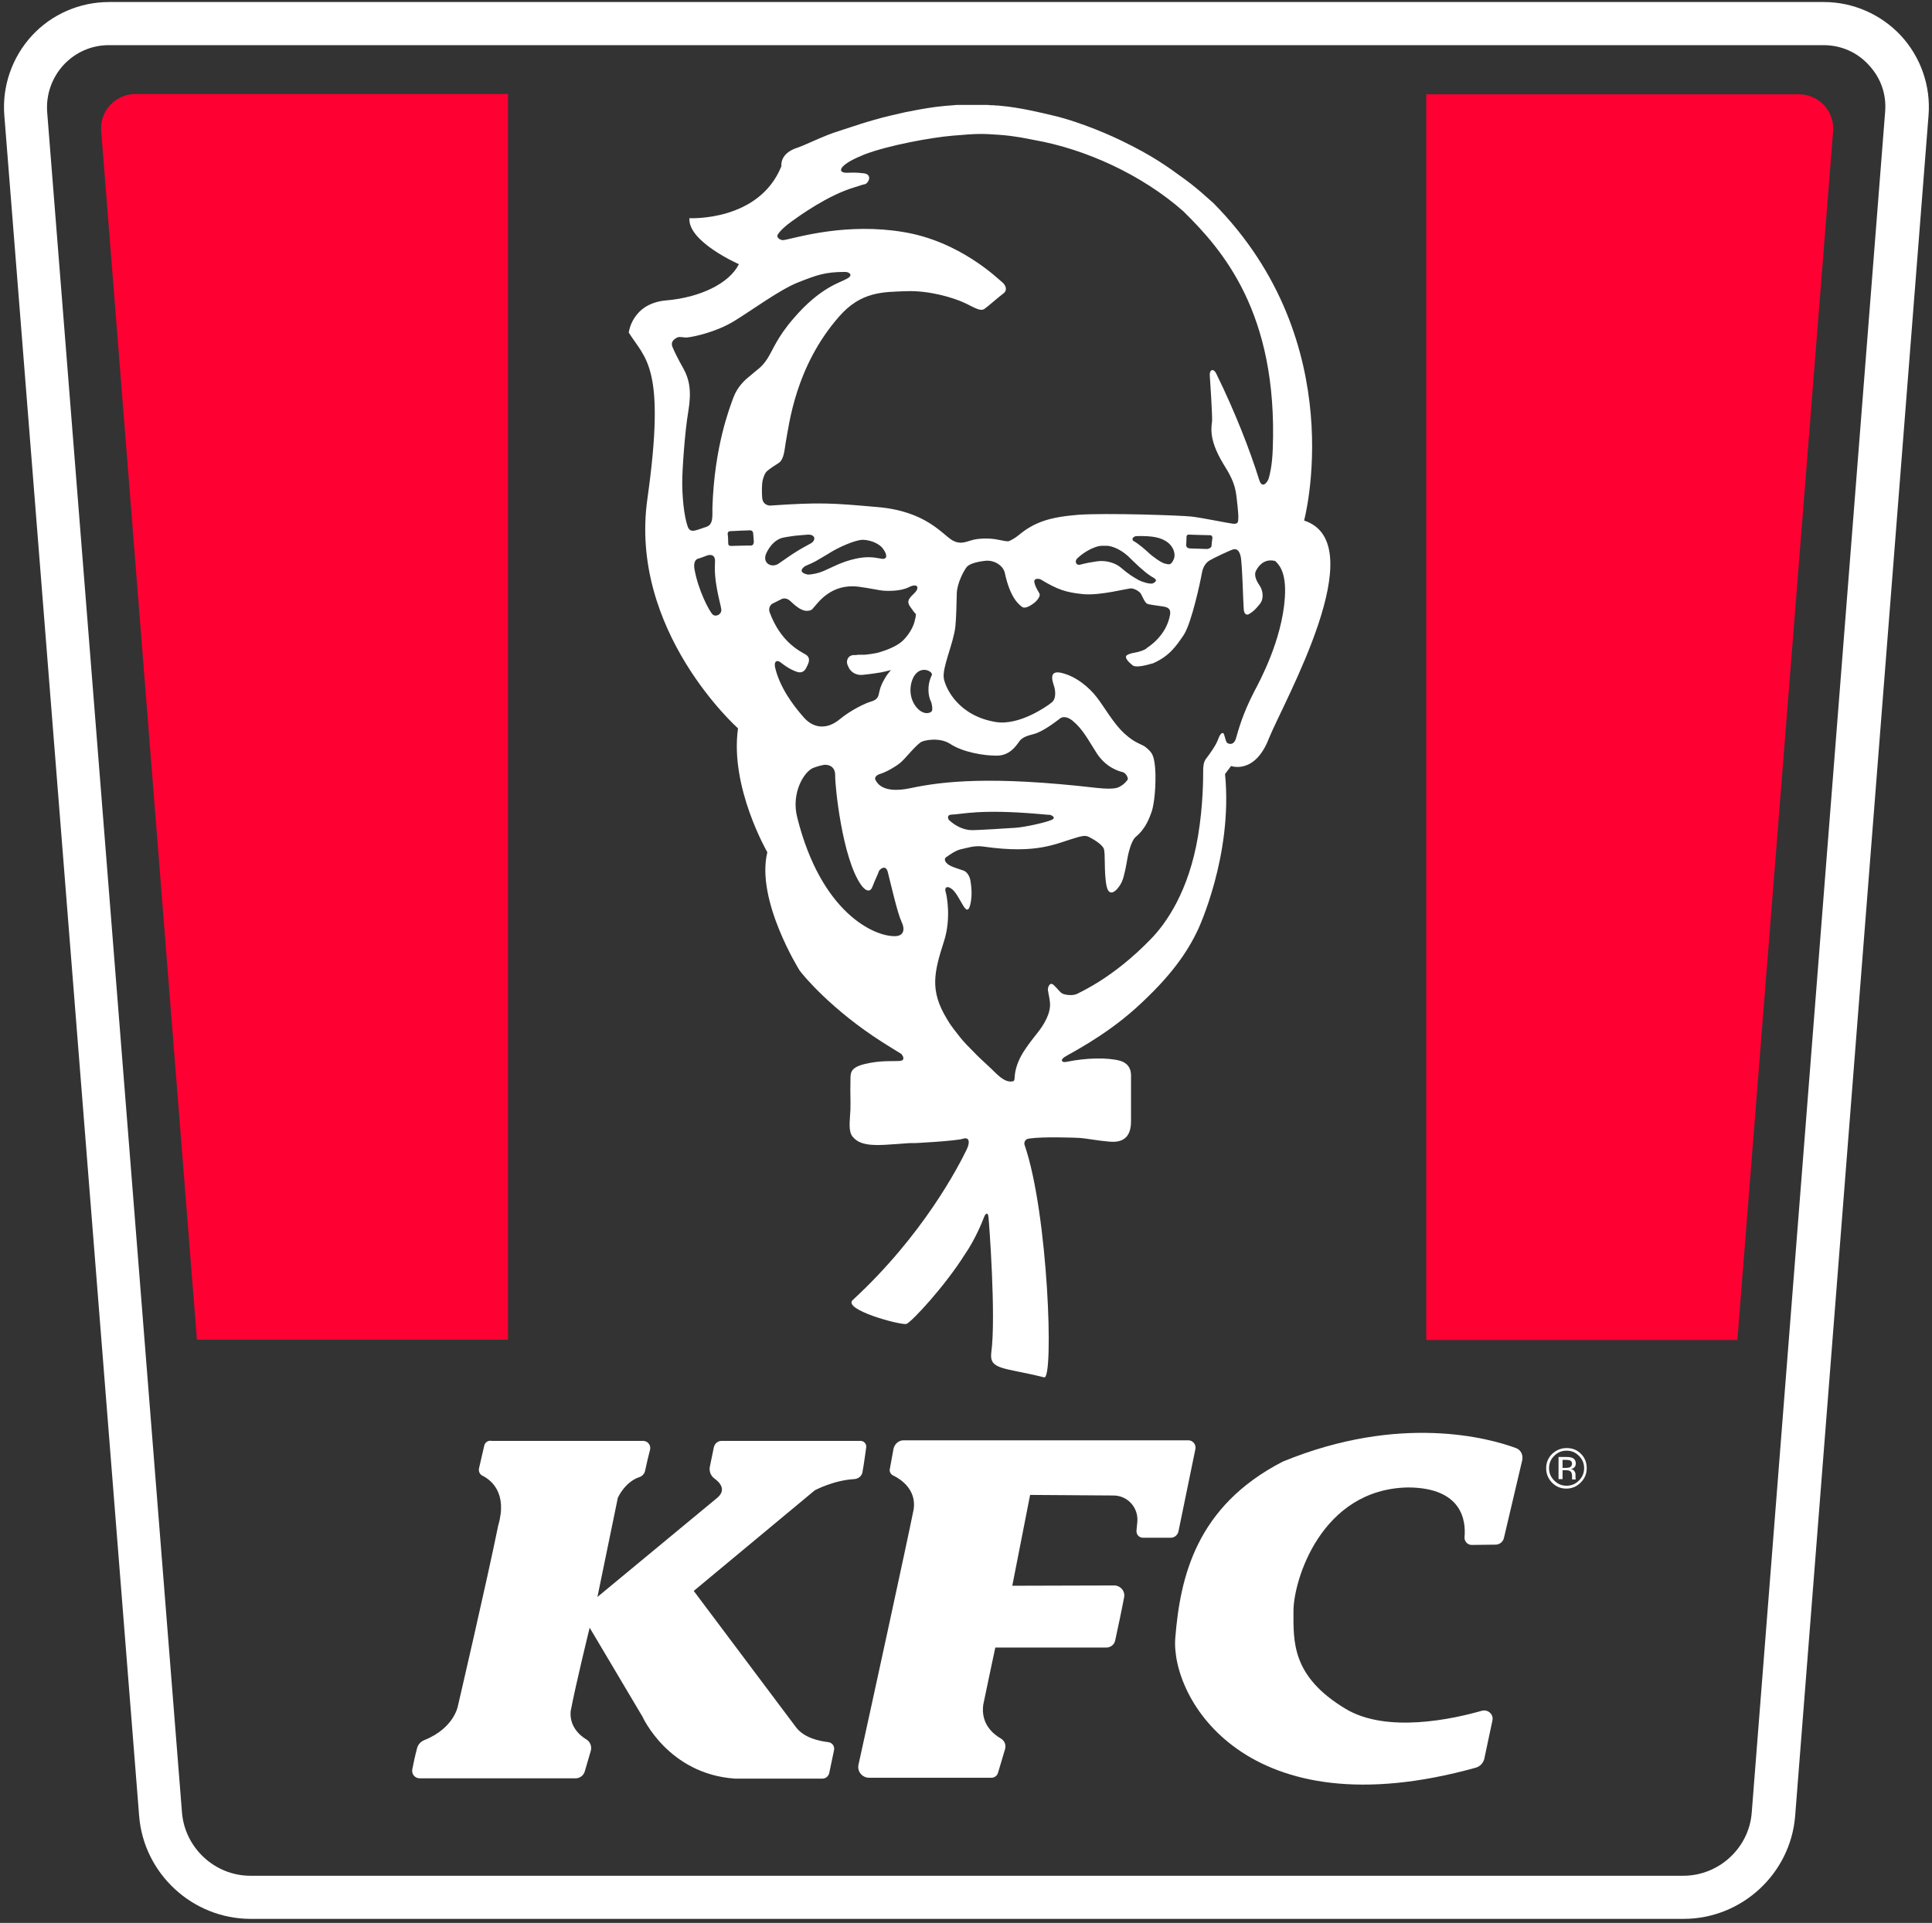 <?xml version="1.0" encoding="UTF-8"?> <svg xmlns="http://www.w3.org/2000/svg" width="672" height="669" viewBox="0 0 672 669" fill="none"><rect x="0" y="0" width="672" height="669" fill="#333333" stroke="none"/><g clip-path="url(#clip0_1358_1254)"><path d="M168.4 503.108L166.6 510.908C166.4 511.908 166.9 513.008 167.8 513.408C170.8 514.908 176.6 519.408 173.3 530.708C169.3 550.408 159.3 593.408 159.3 593.408C159.3 593.408 158.1 601.208 147.6 605.408C146.4 605.908 145.5 606.808 145.1 608.108C144.4 610.708 143.8 613.508 143.4 615.608C143.1 617.208 144.3 618.708 146 618.708H200.2C201.7 618.708 203 617.708 203.4 616.308L205.5 609.108C205.9 607.608 205.3 606.008 204 605.208C201.5 603.708 198 600.508 198.5 595.308C200.3 585.808 205.1 566.308 205.1 566.308L223.5 597.308C223.5 597.308 232.4 617.208 255.6 618.808H286.1C287.2 618.808 288.1 618.008 288.4 617.008L290.1 608.908C290.4 607.508 289.4 606.208 288 606.108C284.8 605.708 279.5 604.608 276.7 600.708C271.2 593.408 241.3 553.508 241.3 553.508L283.4 518.508C283.4 518.508 289.9 515.008 297.1 514.608C298.6 514.508 299.8 513.508 300 512.108C300.6 508.808 301 505.508 301.3 503.508C301.4 502.308 300.5 501.308 299.3 501.308H251C249.7 501.308 248.6 502.208 248.3 503.508L246.9 510.308C246.6 511.908 247.2 513.408 248.5 514.408C250.6 515.908 252.9 518.608 249 521.508L207.8 555.608L214.9 521.108C214.9 521.108 217.3 515.608 222.4 513.908C223.4 513.608 224.2 512.708 224.4 511.608C225 508.808 225.6 506.308 226.1 504.408C226.5 502.808 225.3 501.308 223.7 501.308H171.1C169.7 501.008 168.6 501.908 168.4 503.108Z" fill="white"></path><path d="M310.799 504.007L309.499 511.107C309.299 512.007 309.799 512.907 310.599 513.307C313.299 514.607 318.799 518.207 317.799 525.107C315.699 535.707 302.399 596.807 298.599 614.007C298.099 616.307 299.899 618.507 302.299 618.507H344.899C345.899 618.507 346.799 617.808 347.099 616.908L349.599 608.507C349.999 607.107 349.399 605.608 348.199 604.908C345.399 603.308 341.099 599.707 341.999 593.107C343.599 585.307 346.199 573.207 346.199 573.207H384.799C386.299 573.207 387.599 572.207 387.899 570.707C388.699 567.007 390.199 560.007 390.999 555.707C391.399 553.607 389.799 551.707 387.699 551.607L352.099 551.707L358.299 520.107L387.299 520.307C392.199 520.307 395.999 524.508 395.599 529.408L395.299 532.507C395.199 533.907 396.199 535.007 397.599 535.007H407.199C408.499 535.007 409.599 534.107 409.899 532.807L415.799 504.107C416.099 502.607 414.899 501.107 413.399 501.107H314.499C312.699 501.007 311.199 502.307 310.799 504.007Z" fill="white"></path><path d="M527.3 503.808C518.1 500.408 487.1 491.708 446.2 508.508C415.9 524.108 410.5 548.908 408.8 569.808C407.1 590.508 433.2 637.308 513.3 615.008C514.8 614.608 516 613.308 516.3 611.808L519.1 598.608C519.6 596.508 517.6 594.608 515.4 595.208C505.6 598.008 482.4 603.208 468 594.508C449.2 583.208 449.9 571.108 449.9 560.508C449.9 549.908 459.5 518.008 489.8 517.508C508.8 517.608 509.9 529.308 509.4 534.808C509.3 536.208 510.4 537.508 511.9 537.508L520.2 537.408C521.6 537.408 522.8 536.408 523.1 535.108L529.5 507.908C529.8 506.008 528.9 504.408 527.3 503.808Z" fill="white"></path><path d="M549.899 505.808C548.499 504.408 546.899 503.808 544.899 503.808C542.999 503.808 541.299 504.508 539.899 505.808C538.499 507.208 537.799 508.808 537.799 510.808C537.799 512.808 538.499 514.408 539.799 515.808C541.199 517.208 542.799 517.908 544.799 517.908C546.799 517.908 548.399 517.208 549.799 515.808C551.199 514.408 551.899 512.808 551.899 510.808C551.899 508.908 551.299 507.208 549.899 505.808ZM549.199 515.108C547.999 516.308 546.599 516.908 544.899 516.908C543.199 516.908 541.799 516.308 540.599 515.108C539.399 513.908 538.799 512.508 538.799 510.808C538.799 509.108 539.399 507.708 540.599 506.508C541.799 505.308 543.199 504.708 544.899 504.708C546.599 504.708 547.999 505.308 549.199 506.508C550.399 507.708 550.999 509.108 550.999 510.808C550.999 512.508 550.399 513.908 549.199 515.108Z" fill="white"></path><path d="M548.1 509.208C548.1 508.208 547.7 507.608 546.9 507.208C546.4 507.008 545.8 506.908 544.8 506.908H542.1V514.608H543.5V511.508H544.6C545.3 511.508 545.8 511.608 546.1 511.808C546.6 512.108 546.8 512.708 546.8 513.608V514.208V514.508V514.608V514.708H548.1V514.608C548.1 514.508 548 514.408 548 514.208C548 514.008 548 513.808 548 513.608V513.008C548 512.608 547.9 512.208 547.6 511.808C547.3 511.408 546.9 511.108 546.3 511.108C546.8 511.008 547.1 510.908 547.4 510.708C547.8 510.408 548.1 509.908 548.1 509.208ZM546 510.508C545.7 510.608 545.3 510.708 544.7 510.708H543.5V507.908H544.6C545.4 507.908 545.9 508.008 546.3 508.208C546.6 508.408 546.8 508.808 546.8 509.308C546.7 509.908 546.5 510.308 546 510.508Z" fill="white"></path><path d="M453.599 181.107C453.599 181.107 470.299 119.307 421.999 70.607C421.999 70.607 420.399 69.207 419.399 68.307C417.399 66.507 414.799 64.307 411.899 62.207C405.599 57.607 400.699 54.107 390.399 49.107C387.799 47.807 376.399 42.507 365.899 40.107C362.099 39.207 354.799 37.407 347.999 36.807C347.699 36.807 347.299 36.707 346.899 36.707C346.799 36.707 346.799 36.707 346.699 36.707C346.399 36.707 345.999 36.707 345.599 36.607C345.399 36.607 345.099 36.607 344.899 36.607C344.499 36.607 344.099 36.607 343.699 36.507C343.399 36.507 343.099 36.507 342.799 36.507C342.399 36.507 341.999 36.507 341.499 36.507C340.999 36.507 340.499 36.507 339.999 36.507C339.399 36.507 338.899 36.507 338.299 36.507C337.599 36.507 336.999 36.507 336.299 36.507C335.799 36.507 335.299 36.507 334.799 36.507C334.299 36.507 333.799 36.507 333.299 36.507C332.799 36.507 332.199 36.507 331.699 36.607C329.999 36.707 327.799 36.907 325.399 37.207C321.599 37.707 317.499 38.507 314.999 39.007C312.199 39.707 308.399 40.407 303.699 41.807C301.799 42.407 299.799 42.907 297.899 43.607C297.399 43.807 296.799 43.907 296.299 44.107C294.199 44.807 292.099 45.507 289.899 46.207C288.299 46.707 281.799 49.507 280.299 50.207C279.599 50.507 278.699 50.907 277.599 51.307C270.999 53.307 271.799 57.807 271.799 57.807C263.999 77.207 239.799 75.907 239.799 75.907C239.199 84.107 256.999 91.907 256.999 91.907C253.699 98.607 243.499 103.507 231.799 104.507C219.799 105.507 218.699 115.707 218.699 115.707C224.399 124.907 231.699 127.307 225.199 173.407C218.599 219.507 256.699 253.407 256.699 253.407C253.799 273.907 266.899 296.507 266.899 296.507C262.799 313.207 278.099 337.607 278.099 337.607C279.199 339.207 289.299 351.407 307.099 362.707C309.899 364.507 311.799 365.607 312.899 366.307C312.999 366.307 312.999 366.407 313.099 366.407C313.199 366.507 313.299 366.607 313.399 366.607C313.499 366.707 313.599 366.707 313.599 366.807L313.699 366.907C314.199 367.607 314.799 368.907 313.099 369.107C311.299 369.307 306.299 368.807 300.699 370.207C295.099 371.607 295.899 373.707 295.799 377.007C295.699 380.007 295.899 382.107 295.799 386.107C295.599 390.107 294.999 393.607 296.599 395.507C298.199 397.407 300.699 398.707 307.699 398.307C314.399 397.907 316.599 397.607 317.299 397.707C317.999 397.807 332.799 396.907 334.899 396.207C336.899 395.507 337.599 397.007 336.299 399.807C333.399 405.807 321.099 429.707 296.699 452.207C292.599 455.607 313.599 461.207 315.299 460.607C316.999 460.007 328.699 447.507 335.799 436.107C336.199 435.607 339.599 430.507 342.299 423.407C342.699 422.307 343.599 421.507 343.799 423.307C343.999 424.607 346.499 458.207 344.799 470.507C343.999 476.707 349.199 475.707 363.199 479.207C366.599 480.007 364.599 422.207 356.399 398.407C356.299 398.207 356.299 398.007 356.299 397.807C356.299 397.007 356.899 396.307 357.599 396.207C357.599 396.207 357.899 396.107 358.099 396.107C362.799 395.407 373.799 395.807 375.599 395.907C377.399 396.007 382.299 396.907 384.999 397.107C387.599 397.407 393.499 398.007 393.399 390.007C393.399 387.907 393.399 385.707 393.399 383.707C393.399 383.407 393.399 383.207 393.399 382.907C393.399 382.407 393.399 381.907 393.399 381.407C393.399 381.107 393.399 380.807 393.399 380.607C393.399 380.307 393.399 380.107 393.399 379.807C393.399 379.607 393.399 379.307 393.399 379.107C393.399 378.707 393.399 378.207 393.399 377.907C393.399 377.807 393.399 377.707 393.399 377.607C393.399 377.307 393.399 377.007 393.399 376.807C393.399 376.707 393.399 376.607 393.399 376.407C393.399 376.207 393.399 376.007 393.399 375.807C393.399 375.707 393.399 375.707 393.399 375.607C393.399 375.407 393.399 375.107 393.399 374.807C393.499 372.807 393.099 370.007 389.399 369.007C385.199 367.907 377.899 368.007 371.099 369.407C370.199 369.607 369.599 369.507 369.399 369.107C369.199 368.807 369.499 368.307 370.199 367.807C371.599 366.807 383.899 360.807 394.999 350.807C407.199 339.807 412.999 331.307 416.699 323.407C416.699 323.407 428.899 297.607 426.099 269.307L428.199 266.507C428.199 266.507 436.499 269.607 441.399 256.807C446.599 244.007 477.899 189.007 453.599 181.107ZM247.899 213.807C246.799 212.807 242.799 205.407 241.499 197.707C241.399 196.907 241.299 194.907 242.699 194.407C243.799 194.107 245.299 193.507 246.099 193.207C246.899 193.007 248.799 192.707 248.699 195.407C248.599 198.107 248.399 201.307 250.399 209.707C250.799 211.207 250.799 211.707 250.899 212.207C250.899 213.907 248.899 214.707 247.899 213.807ZM261.099 189.807C260.799 189.807 257.399 189.807 255.599 189.907C254.499 189.907 253.299 190.207 253.299 189.107C253.299 187.807 253.199 186.207 253.099 185.707C253.099 185.207 253.399 184.807 253.899 184.807C255.299 184.707 260.499 184.507 260.999 184.507C261.499 184.607 261.999 184.807 261.999 185.907C262.099 187.007 262.199 188.107 262.199 188.607C262.099 189.007 262.099 189.807 261.099 189.807ZM260.599 131.007C259.199 132.107 256.499 134.507 255.099 138.307C253.699 142.107 248.499 155.407 247.799 176.507C247.699 178.907 248.299 182.307 245.899 183.207C244.399 183.707 243.199 184.207 241.999 184.507C240.799 184.807 239.799 184.807 239.199 183.207C237.799 179.207 237.299 172.307 237.299 167.807C237.299 163.407 238.199 150.207 239.399 143.207C240.599 136.107 239.799 132.007 237.699 128.207C235.599 124.507 234.399 121.907 233.899 120.707C233.299 119.207 233.999 118.207 235.599 117.407C236.399 117.007 237.799 117.507 238.999 117.407C241.299 117.207 249.099 115.507 255.199 111.807C261.299 108.107 271.299 100.707 277.699 98.207C284.099 95.707 286.899 94.607 293.999 94.607C295.199 94.607 296.999 95.607 294.699 96.907C292.399 98.307 285.399 99.807 275.999 110.807C270.199 117.507 268.899 121.707 266.899 124.807C264.899 127.907 263.299 128.607 260.599 131.007ZM265.099 173.107C264.999 171.507 264.899 168.707 265.299 167.007C265.499 166.307 265.899 164.707 266.799 163.907C268.099 162.807 269.699 161.807 270.799 161.107C272.799 159.907 272.899 156.007 273.299 153.907C274.499 147.607 276.599 127.607 291.799 110.207C299.499 101.307 307.299 101.607 315.299 101.307C322.999 101.007 331.699 103.507 335.999 105.607C339.399 107.307 341.199 108.407 342.499 107.407C343.899 106.407 347.499 103.207 348.999 102.107C350.499 101.007 349.899 99.207 348.499 98.107C347.099 97.007 333.899 83.907 314.099 80.707C294.799 77.507 278.099 82.407 273.699 83.307C272.799 83.507 272.399 83.607 271.899 83.507C271.399 83.407 269.799 82.607 270.599 81.507C271.399 80.207 273.399 78.407 275.399 77.007C277.499 75.507 287.799 67.907 297.399 65.107C299.199 64.607 299.599 64.307 300.799 64.107C302.199 63.707 303.499 60.707 300.499 60.307C297.399 59.907 296.099 60.107 294.399 60.107C292.699 60.107 291.899 59.307 293.099 58.007C294.299 56.707 296.599 55.407 300.499 53.807C308.999 50.507 324.199 47.807 331.299 47.207C340.499 46.407 341.599 46.507 347.599 46.907C353.199 47.307 357.599 48.307 359.699 48.707C377.399 51.807 397.099 60.707 411.599 73.507C425.199 86.907 444.499 108.807 442.699 156.207C442.499 161.907 441.699 165.007 441.299 166.407C440.899 167.807 438.999 170.207 437.999 167.007C434.799 156.707 429.499 143.107 423.099 130.107C422.099 127.907 420.599 128.607 420.799 130.707C420.899 131.607 421.699 144.607 421.599 146.407C421.499 148.207 420.099 152.407 425.399 161.207C427.599 164.807 429.599 167.907 430.099 172.907C430.699 177.907 430.799 180.007 430.699 180.507C430.599 181.007 430.999 182.507 428.799 182.207C426.499 181.907 417.999 180.107 414.299 179.707C410.599 179.307 384.799 178.407 374.999 179.107C365.199 179.907 359.799 181.607 354.299 186.207C352.999 187.307 351.199 188.207 350.799 188.307C350.399 188.407 349.199 188.207 346.799 187.707C344.399 187.207 340.199 187.207 337.799 188.007C335.499 188.707 333.799 189.407 331.299 188.007C327.699 185.907 322.099 177.807 305.099 176.407C289.199 175.007 285.399 174.707 267.699 175.907C266.199 175.707 265.199 174.807 265.099 173.107ZM421.699 187.307C421.599 187.907 421.399 189.307 421.399 189.907C421.399 190.507 420.599 190.907 419.899 191.007C419.199 191.007 414.599 190.807 413.899 190.807C413.199 190.807 412.499 190.307 412.599 189.607C412.599 188.907 412.699 187.307 412.699 186.907C412.699 186.507 412.799 185.907 413.699 186.007C414.199 186.007 418.999 186.207 420.799 186.207C421.399 186.107 421.799 186.707 421.699 187.307ZM399.399 192.207C398.099 191.007 395.899 189.107 394.399 188.307C393.399 187.807 393.999 186.507 395.499 186.507C400.699 186.407 403.999 186.907 406.399 188.907C408.099 190.307 409.099 192.807 408.199 194.707C407.199 196.907 406.399 196.307 405.299 196.107C404.199 196.007 400.699 193.507 399.399 192.207ZM401.099 202.907C400.099 203.407 397.199 202.407 396.199 201.907C394.099 200.707 392.699 199.907 389.899 197.507C388.099 195.907 384.699 194.807 381.499 195.307C379.399 195.607 377.799 195.907 375.899 196.407C374.099 196.907 373.899 195.207 374.499 194.507C374.999 193.907 378.299 190.907 382.199 190.007C382.999 189.807 384.599 189.907 385.399 189.907C387.799 190.207 390.599 191.807 392.599 193.707C394.599 195.707 397.899 198.907 400.099 200.307C400.999 201.007 403.399 201.707 401.099 202.907ZM323.599 243.607C324.199 244.707 324.399 246.507 324.199 247.207C323.999 248.107 320.899 249.307 318.199 245.307C315.599 241.307 316.799 236.507 318.399 234.607C320.899 231.507 324.699 233.807 324.099 234.907C322.199 238.807 323.099 242.507 323.599 243.607ZM306.699 194.407C304.399 194.007 301.999 193.407 297.499 194.407C292.599 195.507 289.199 197.507 286.799 198.507C284.399 199.607 281.899 199.907 281.099 199.907C280.299 199.807 277.399 199.107 279.699 197.207C280.299 196.707 281.599 196.407 283.799 195.207C285.299 194.307 286.399 193.707 288.199 192.607C291.399 190.507 297.499 187.807 300.099 187.807C301.899 187.807 305.099 188.607 306.799 190.507C308.499 192.507 308.999 194.707 306.699 194.407ZM266.299 193.107C266.799 191.607 268.899 187.707 272.599 187.007C273.099 186.907 274.899 186.607 276.399 186.407C278.199 186.207 280.099 186.107 280.999 186.007C283.599 185.907 283.899 187.907 282.099 189.007C280.899 189.707 279.099 190.607 277.499 191.607C274.999 193.107 272.599 194.907 270.799 196.107C268.599 197.607 265.399 196.207 266.299 193.107ZM271.299 230.307C272.099 230.907 274.399 232.807 277.099 233.707C278.699 234.307 279.799 233.607 280.399 232.407C280.999 231.207 282.399 229.007 280.199 227.707C277.999 226.407 271.499 223.307 267.699 213.007C267.199 211.507 267.999 210.507 268.499 210.107C268.999 209.807 270.999 208.907 271.899 208.407C272.799 208.007 273.999 208.207 274.999 209.207C276.099 210.207 278.299 212.407 280.399 212.507C282.299 212.607 282.599 211.807 282.999 211.407C284.599 209.607 289.099 203.007 298.499 204.107C302.399 204.607 305.899 205.407 307.199 205.507C308.499 205.607 313.099 205.807 316.099 204.307C318.999 202.807 319.999 204.307 318.199 206.207C316.399 208.007 315.099 209.007 316.599 211.107C317.699 212.707 318.199 213.307 318.599 213.707L318.499 214.407C318.499 214.407 318.499 214.807 318.299 215.407C317.799 218.307 315.799 221.207 313.999 222.907C311.699 225.107 307.599 226.407 305.999 226.907C303.999 227.507 300.899 227.807 300.399 227.807C300.199 227.807 299.599 227.807 299.299 227.807H298.599C298.399 227.807 298.199 227.807 297.799 227.907H297.499H296.999C296.799 227.907 296.499 227.907 296.299 228.007C295.199 228.307 294.599 229.207 294.599 230.407C294.599 231.007 294.899 231.607 295.199 232.207C295.499 233.007 296.899 234.807 299.399 234.807C299.599 234.807 299.699 234.807 299.899 234.807C302.899 234.507 304.799 234.207 306.599 233.907C307.599 233.707 308.799 233.407 309.899 233.107C309.399 233.707 308.899 234.307 308.399 235.007C305.899 238.907 305.999 240.407 305.599 241.807C305.199 243.307 303.999 243.807 302.599 244.207C301.199 244.607 296.099 246.907 291.999 250.307C287.899 253.707 283.099 253.707 279.499 249.507C275.799 245.307 271.199 239.107 269.599 232.207C269.099 229.807 270.499 229.707 271.299 230.307ZM311.399 325.707C304.099 325.907 285.599 317.607 277.299 284.407C275.099 275.907 279.699 268.307 282.999 267.107C284.999 266.407 285.999 266.207 286.599 266.107C287.299 266.007 290.599 266.007 290.499 269.907C290.399 273.007 292.899 298.707 299.599 308.007C301.299 310.307 302.799 310.407 303.499 308.407C304.199 306.507 305.399 304.107 305.699 303.107C305.999 302.407 308.099 300.607 308.799 303.407C310.299 309.407 312.099 317.307 313.499 320.507C314.999 323.607 314.199 325.607 311.399 325.707ZM316.699 274.207C307.299 276.207 305.199 272.607 304.599 271.507C303.899 270.507 304.999 269.607 305.999 269.307C308.299 268.607 311.399 266.807 312.999 265.507C314.599 264.307 318.099 259.707 320.299 258.207C321.399 257.507 326.799 256.407 330.499 258.807C334.899 261.707 342.099 262.907 346.599 262.907C351.099 262.907 353.199 259.807 354.499 258.007C355.699 256.207 358.199 255.807 359.499 255.407C363.099 254.507 368.199 250.307 368.799 249.907C369.299 249.507 370.799 249.007 372.899 250.607C376.599 253.607 378.299 257.107 381.499 262.107C384.699 267.007 389.099 268.307 390.399 268.607C391.699 268.907 392.299 270.507 392.299 271.007C392.299 271.407 390.999 272.807 390.099 273.307C389.199 273.807 388.599 274.907 381.299 274.107C344.899 269.907 327.999 271.807 316.699 274.207ZM365.399 285.407C363.099 286.307 356.299 287.807 353.099 288.007C349.799 288.207 339.399 288.907 337.599 288.807C335.399 288.707 332.599 287.607 330.199 285.407C329.699 285.007 329.199 283.407 331.099 283.407C334.699 283.307 340.699 281.407 361.499 283.207C363.699 283.407 364.799 283.507 365.299 283.507C365.899 283.707 367.699 284.607 365.399 285.407ZM446.899 208.007C445.899 222.707 438.199 236.907 436.299 240.507C432.099 248.607 430.699 254.207 429.899 256.907C429.099 259.607 427.099 258.807 426.699 258.307C426.299 257.807 425.899 255.607 425.599 255.207C425.299 254.807 424.499 254.907 423.699 257.207C422.899 259.407 420.699 262.407 419.399 264.107C418.599 265.207 418.499 266.807 418.499 268.107C418.499 270.607 418.499 280.207 416.699 290.907C413.499 310.007 405.699 321.207 400.199 326.807C387.299 340.107 376.199 344.907 374.799 345.707C373.099 346.607 370.399 346.107 369.599 345.707C368.699 345.307 368.099 344.207 366.599 342.807C365.099 341.307 364.499 343.607 364.499 344.107C364.399 344.607 364.999 346.707 365.199 348.707C365.599 352.507 363.099 356.607 360.499 359.807C358.899 361.807 357.299 363.907 355.899 366.107C354.199 368.907 352.999 371.907 352.899 375.207C352.799 375.707 352.799 376.107 352.299 376.207C349.099 376.907 346.199 373.007 343.699 370.807C341.999 369.207 340.299 367.707 338.799 366.107C336.999 364.307 335.299 362.607 333.799 360.707C333.699 360.607 333.599 360.407 333.499 360.307C332.899 359.507 332.299 358.807 331.699 358.007C331.499 357.807 331.399 357.507 331.199 357.307C330.499 356.407 329.899 355.407 329.299 354.407C323.399 344.607 324.799 338.507 328.399 327.307C330.899 319.407 329.299 311.407 328.899 310.207C328.499 309.007 329.199 308.007 330.799 309.107C332.399 310.107 333.699 312.907 335.099 315.207C336.599 317.607 337.099 316.107 337.499 314.707C338.299 311.207 337.799 308.307 337.599 306.707C337.499 305.807 336.899 303.607 335.199 302.907C332.899 302.107 330.499 301.507 329.399 300.407C328.799 299.907 328.299 298.907 328.999 298.307C330.399 297.307 332.399 295.907 334.099 295.507C336.499 295.007 338.799 294.107 341.799 294.507C361.299 297.307 367.199 293.407 375.099 291.207C376.699 290.807 377.599 290.607 378.799 291.207C379.999 291.807 383.199 293.607 383.899 295.207C384.599 296.907 383.899 303.407 384.899 308.307C385.999 313.207 389.399 308.707 390.199 306.807C391.099 304.907 391.899 300.107 392.099 298.907C392.299 297.707 393.299 292.607 395.099 291.107C398.699 288.107 399.899 284.207 400.499 282.607C401.099 281.107 401.999 276.307 401.899 269.407C401.699 262.507 400.499 261.707 398.799 260.207C397.199 258.707 395.199 259.007 390.999 255.107C387.299 251.707 384.199 246.107 381.499 242.607C378.799 239.107 374.299 235.307 369.199 234.107C364.099 232.907 366.499 238.007 366.799 239.307C366.999 240.207 367.499 243.107 365.799 244.407C364.099 245.807 354.499 252.507 346.399 251.207C333.499 249.107 328.999 239.707 328.299 236.107C327.599 232.307 331.599 224.107 332.299 218.007C332.599 215.307 332.699 210.107 332.799 206.407C332.899 202.807 335.399 198.207 336.399 197.107C337.399 196.107 339.899 195.407 342.799 195.107C345.799 194.807 348.899 196.707 349.499 199.307C351.399 208.207 354.499 210.407 355.599 211.207C356.699 211.907 358.699 210.507 359.399 210.007C360.199 209.507 362.199 207.507 361.499 206.407C360.499 204.707 359.999 203.707 359.799 202.707C359.399 201.007 361.499 201.307 361.999 201.607C367.799 205.107 370.699 206.107 376.699 206.707C382.699 207.307 392.399 204.607 393.599 204.707C394.499 204.807 396.299 205.607 396.899 206.707C397.399 207.607 398.199 209.707 399.099 210.107C399.999 210.407 402.099 210.607 403.199 210.807C404.699 211.107 407.399 210.907 406.999 213.707C405.799 221.207 399.399 225.107 398.799 225.507C398.699 225.607 398.699 225.707 398.599 225.807L398.699 225.707C397.599 226.307 396.299 226.807 394.499 227.107C393.199 227.307 392.299 227.707 391.899 228.007C390.999 228.807 392.599 230.407 393.999 231.507C394.999 232.307 398.299 231.607 400.899 230.807C400.999 230.807 401.099 230.807 401.199 230.707C406.599 228.307 408.999 225.007 411.799 220.807C414.499 216.607 417.599 202.007 417.999 199.607C418.399 197.207 419.399 195.807 420.699 195.007C421.999 194.207 428.299 191.207 429.099 191.107C429.899 191.007 430.899 191.107 431.499 193.407C432.099 195.707 432.399 209.707 432.599 211.807C432.699 214.107 433.899 214.007 434.499 213.607C435.899 212.807 436.899 211.807 438.299 210.007C439.699 208.207 439.199 205.407 438.299 204.007C437.399 202.607 435.899 200.407 436.899 198.507C439.199 194.207 442.599 194.907 443.599 195.207C444.199 196.007 447.599 198.107 446.899 208.007Z" fill="white"></path><path d="M176.699 32.708H47.099C40.099 32.708 34.599 38.708 35.199 45.608L68.499 466.107H176.699V32.708Z" fill="#FF0033"></path><path d="M496.1 32.808H625.7C632.7 32.808 638.2 38.808 637.6 45.708L604.3 466.208H496.1V32.808Z" fill="#FF0033"></path><path d="M585.599 667.607H87.199C66.999 667.607 49.999 651.907 48.399 631.807L1.499 40.108C0.699 30.008 4.199 19.907 11.099 12.408C17.999 4.907 27.799 0.708 37.899 0.708H634.399C644.599 0.708 654.299 5.008 661.199 12.408C668.099 19.907 671.599 29.907 670.799 40.108L624.399 631.807C622.799 651.907 605.799 667.607 585.599 667.607ZM37.899 15.707C31.799 15.707 26.199 18.207 22.099 22.608C17.999 27.108 15.999 32.907 16.399 38.907L63.299 630.607C64.299 642.907 74.699 652.607 87.099 652.607H585.499C597.899 652.607 608.399 642.907 609.299 630.607L655.699 38.907C656.199 32.807 654.199 27.108 649.999 22.608C645.899 18.108 640.299 15.707 634.199 15.707H37.899Z" fill="white"></path></g><defs><clipPath id="clip0_1358_1254"><rect width="671" height="668" fill="white" transform="translate(0.5 0.507)"></rect></clipPath></defs></svg> 